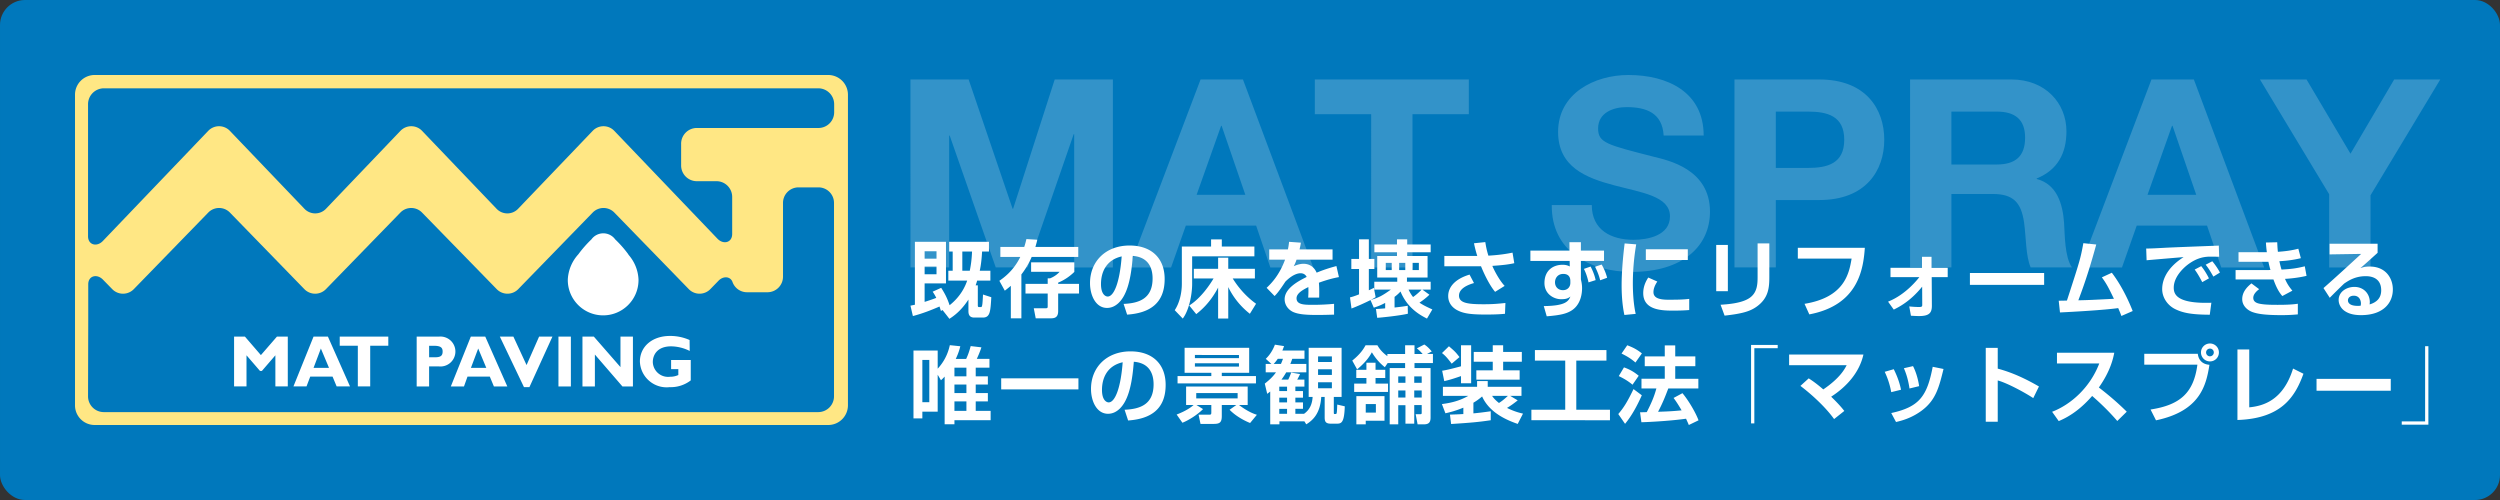 <?xml version="1.0" encoding="UTF-8"?> <svg xmlns="http://www.w3.org/2000/svg" id="_レイヤー_1" width="1511.811" height="80mm" viewBox="0 0 1133.858 226.772"><rect x="0" y="0" width="1133.858" height="226.772" fill="#333333" stroke="none"/><defs><style>.cls-1{fill:#fff}</style></defs><rect width="1133.858" height="226.772" rx="11.339" ry="11.339" fill="#0078bc"></rect><path class="cls-1" d="M412.932 36.044h26.386l19.939 58.623h.239l18.864-58.623h26.386v85.248h-17.551V60.878h-.239l-20.894 60.414h-14.447l-20.894-59.817h-.238v59.817h-17.551V36.044zm131.579 0h19.223l31.878 85.248h-19.46l-6.448-18.984h-31.878l-6.686 18.984h-18.984l32.355-85.248zm-1.79 52.295h22.088l-10.746-31.281h-.238l-11.104 31.28zm79.163-36.535h-25.55v-15.76h69.846v15.76h-25.55v69.488h-18.746V51.804zm100.06 41.191c0 11.343 8.835 15.76 18.864 15.76 6.567 0 16.596-1.91 16.596-10.626 0-9.193-12.775-10.746-25.312-14.088-12.655-3.343-25.43-8.238-25.43-24.238 0-17.43 16.476-25.789 31.879-25.789 17.789 0 34.145 7.761 34.145 27.461h-18.148c-.596-10.268-7.879-12.895-16.834-12.895-5.969 0-12.895 2.508-12.895 9.672 0 6.566 4.06 7.402 25.432 12.894 6.208 1.552 25.312 5.492 25.312 24.834 0 15.64-12.298 27.341-35.461 27.341-18.865 0-36.534-9.312-36.296-30.326h18.148zm64.716-56.951h38.445c21.252 0 29.49 13.492 29.49 27.341s-8.238 27.342-29.49 27.342h-19.7v30.565h-18.746V36.044zm18.745 40.117h14.565c8.717 0 16.477-1.91 16.477-12.776s-7.76-12.774-16.477-12.774h-14.565v25.55zM866.3 36.044h45.968c15.282 0 24.953 10.626 24.953 23.52 0 10.03-4.06 17.552-13.492 21.372v.24c9.193 2.387 11.82 11.342 12.417 19.938.358 5.373.24 15.402 3.582 20.178h-18.745c-2.268-5.373-2.03-13.612-2.985-20.417-1.313-8.954-4.776-12.895-14.207-12.895h-18.746v33.312H866.3V36.044zm18.745 38.565h20.536c8.358 0 12.895-3.582 12.895-12.179 0-8.238-4.537-11.82-12.895-11.82h-20.536v24zm90.745-38.565h19.222l31.878 85.248h-19.461l-6.447-18.984h-31.878l-6.687 18.984h-18.983l32.355-85.248zm-1.791 52.295h22.088L985.34 57.058h-.238l-11.104 31.28zm82.387-.239l-31.4-52.056h21.133l19.938 33.669 19.82-33.669h20.894l-31.64 52.533v32.715h-18.745V88.1z" opacity=".2"></path><path d="M375.782 34.014H42.8a8.928 8.928 0 0 0-8.783 9.038v140.697a8.91 8.91 0 0 0 8.783 9.006h332.983a8.942 8.942 0 0 0 8.796-9.006V43.052a8.96 8.96 0 0 0-8.796-9.038zm2.476 145.65a7.168 7.168 0 0 1-7.054 7.245H46.97a7.15 7.15 0 0 1-7.04-7.246l.09-34.307V128.94c0-3.917 3.99-4.888 6.69-2.093l4.168 4.264a6.817 6.817 0 0 0 9.835 0l33.743-34.705a6.84 6.84 0 0 1 9.817 0l33.742 34.705a6.817 6.817 0 0 0 9.835 0l33.743-34.705a6.84 6.84 0 0 1 9.817 0l33.843 34.705a6.799 6.799 0 0 0 9.817 0l33.743-34.705a6.84 6.84 0 0 1 9.817 0l33.743 34.705a6.798 6.798 0 0 0 9.817 0l3.648-3.753c2.234-2.348 5.471-2.01 6.383.543a6.976 6.976 0 0 0 6.512 4.646h9.447a7.054 7.054 0 0 0 6.945-7.118V92.115a7.054 7.054 0 0 1 6.945-7.136h9.242a7.054 7.054 0 0 1 6.945 7.136v87.548zm.073-128.883a7.136 7.136 0 0 1-6.926 7.264h-55.539a7.136 7.136 0 0 0-6.944 7.295v9.576a7.136 7.136 0 0 0 6.944 7.264h9.257a7.136 7.136 0 0 1 6.953 7.209V106.1c0 4.008-4.008 4.966-6.702 2.139l-46.757-48.881a6.767 6.767 0 0 0-9.817 0l-33.779 35.297a6.735 6.735 0 0 1-9.835 0l-33.743-35.297a6.785 6.785 0 0 0-9.835 0l-33.743 35.31a6.753 6.753 0 0 1-9.817 0l-33.779-35.31a6.785 6.785 0 0 0-9.835 0l-47.8 49.957c-2.7 2.809-6.704 1.824-6.704-2.157V47.411a7.232 7.232 0 0 1 7.04-7.36h324.32a7.232 7.232 0 0 1 7.041 7.36v3.37z" fill="#ffe784"></path><path class="cls-1" d="M285.033 115.43a50.848 50.848 0 0 0-6.019-6.862 6.657 6.657 0 0 0-10.775 0 50.89 50.89 0 0 0-5.927 6.753 18.344 18.344 0 0 0-4.788 11.4c-.15 8.855 6.907 16.156 15.762 16.306 8.856.15 16.157-6.907 16.307-15.763.003-.18.003-.362 0-.543a18.189 18.189 0 0 0-4.628-11.272l.068-.018zm-166.711 45.622l-7.245-8.395h-4.915v22.603h5.635v-14.113l6.115 7.086h.862l6.115-7.086v14.113h5.63v-22.603h-4.915l-7.282 8.395zm23.885-8.395l-9.12 22.603h5.928l1.692-4.455h10.122l1.852 4.455h6.064l-10.027-22.603h-6.511zm0 14.19l3.32-8.777 3.688 8.777h-7.008zm11.873-10.041h8.208v18.454h5.613v-18.454h8.208v-4.149H154.08v4.15zm52.432 3.288a6.794 6.794 0 0 0-7.458-7.423l-10.073-.014v22.617h5.636v-9.083h4.468a6.794 6.794 0 0 0 7.427-6.097zm-9.273 1.952h-2.617l-.005-5.221h1.997c3.05 0 4.136.684 4.136 2.603s-.912 2.618-3.511 2.618zm16.297-9.389l-9.075 22.617h5.97l1.595-4.455h10.123l1.851 4.455h6.083l-10.004-22.617h-6.543zm.045 14.19l3.306-8.777 3.666 8.777h-6.972zm25.234-1.272l-5.969-12.9H226.7l10.948 22.922h2.457l10.442-22.922h-6.05l-5.682 12.9zm14.464-12.9h5.636v22.603h-5.636zm28.129 13.825l-12.07-13.825h-5.17v22.603h5.635v-14.477l12.499 14.477h4.756v-22.603h-5.65v13.826zm22.968.922h3.274v2.667a8.627 8.627 0 0 1-3.735.784 6.936 6.936 0 0 1-7.838-6.657c0-3.37 2.152-7.136 8.299-7.136 2.937.047 5.825.763 8.444 2.093l-.059-4.957a21.527 21.527 0 0 0-8.905-1.85c-8.08 0-13.634 4.837-13.634 11.636.012.296.034.593.067.888.75 6.661 6.76 11.453 13.421 10.703 3.45.12 6.836-.963 9.576-3.065v-9.242h-8.91v4.136zm123.108-26.808l-.722.418c-.494-1.482-.532-1.634-.646-2.014-3.496 1.52-7.561 3.154-12.082 4.331l-1.102-4.712c.912-.189 1.254-.265 2.014-.417v-28.534h14.095v18.845h-9.688v8.397c.494-.152 3.571-1.14 5.281-1.824-.532-1.101-.95-1.785-1.634-2.811l3.876-1.748c1.557 2.47 2.735 4.597 3.8 7.903 5.205-4.142 7.142-8.738 7.978-11.17h-8.549v-4.483h1.976v-8.701h-1.596v-4.408h18.048v4.408h-3.116c-.152 2.697-.418 5.813-1.064 8.7h4.826v4.484h-6.003c-.153.531-.305 1.102-.684 2.127h.987v9.12c0 .53.152.759.608.759h.836c.608 0 .684-1.292.912-5.7l3.762 1.217c-.38 6.535-.533 9.232-3.838 9.232h-3.913c-2.622 0-2.622-2.128-2.622-3.077v-5.092c-3.458 5.357-6.953 7.637-8.625 8.74l-3.115-3.99zm-8.131-26.635v3.344h5.395v-3.344h-5.395zm0 6.953v3.458h5.395v-3.458h-5.395zm17.098-6.838v8.7h3.38c.38-1.862.875-4.636 1.027-8.7h-4.407zm28.083-2.09c.532-1.596.722-2.508.988-3.572l4.94.304c-.267 1.102-.495 2.052-.875 3.268h19.453v4.521h-21.125c-1.861 4.256-3.913 6.991-4.673 7.94v19.91h-4.787v-14.741a53.72 53.72 0 0 1-2.735 2.203l-2.47-4.484c1.747-1.216 6.345-4.369 9.498-10.828h-9.043v-4.521h10.829zm10.639 16.756v-2.508h1.063c.76-.304 2.698-1.14 4.332-2.964H467.65v-4.294h19.605v4.332c-1.9 1.862-4.484 3.724-7.333 4.863v.57h9.46v4.37h-9.46v7.94c0 2.813-1.444 3.306-3.344 3.306h-6.839l-.873-4.559h5.318c.95 0 .989-.266.989-.95v-5.737h-10.07v-4.37h10.07zm34.428 9.08c6.801-.304 13.146-2.242 13.146-11.55 0-4.293-1.558-9.651-8.966-10.22-.38 4.559-1.102 13.184-4.256 18.503-.646 1.102-3.077 5.09-7.447 5.09-5.129 0-7.712-5.736-7.712-11.245 0-9.955 7.218-17.06 17.933-17.06 9.84 0 15.92 5.66 15.92 15.197 0 11.248-7.068 15.464-17.022 16.148l-1.596-4.863zm-10.258-9.004c0 4.787 2.128 5.66 3.04 5.66 2.81 0 5.47-6.345 6.344-18.199-7.219 1.634-9.384 7.409-9.384 12.539zm36.671-17.022h13.26v-3.23h4.863v3.23h14.779v4.445h-28.23v12.462c0 4.711-1.33 11.931-4.255 15.768l-3.648-3.8c2.242-3.38 3.23-7.94 3.23-12.006v-16.87zm3.342 26.748c5.358-3.343 9.423-9.537 11.057-12.272h-8.967v-4.37h11.019v-5.053h4.597v5.054h12.082v4.369h-10.068c.722 1.14 4.255 6.953 10.6 11.474l-2.812 4.559c-1.709-1.367-6.459-5.205-9.802-12.12v14.286h-4.597v-14.058c-3.724 7.143-8.131 10.601-9.917 12.044l-3.192-3.913zm50.654-28.496c-.153.988-.267 1.596-.609 3.04h14.97v4.673h-16.337c-.456 1.405-.874 2.204-1.254 2.964 2.203-1.026 3.837-1.103 4.37-1.103 4.179 0 5.622 3.192 6.002 4.028 4.142-1.71 7.18-2.507 8.967-3.001l1.14 5.014c-1.558.305-4.255.798-9.08 2.546.113 1.254.15 2.584.15 3.838 0 1.102 0 1.71-.037 2.925h-4.977c.114-1.52.152-3.23.075-4.787-2.013 1.026-5.356 2.66-5.356 5.092 0 2.963 3.647 2.963 7.446 2.963 3.117 0 6.497-.152 9.576-.456v4.9c-1.33.039-4.789.153-7.6.153-5.547 0-8.435-.342-10.638-1.216-2.052-.797-4.18-2.925-4.18-5.926 0-5.205 6.992-8.587 9.993-10.107-.19-.38-.874-1.672-2.774-1.672-.456 0-3.115 0-6.877 3.8-3.191 4.9-4.255 5.889-4.901 6.534l-3.61-3.723c1.938-1.824 5.7-5.547 8.359-12.766h-7.18v-4.674h8.472c.305-1.406.418-2.355.532-3.42l5.358.38zm31.579 26.027a102.91 102.91 0 0 1-8.624 3.836l-.685-5.052c.912-.229 1.596-.38 4.104-1.368v-11.512h-3.495v-4.56h3.495v-8.89h4.445v8.89h2.508v4.56h-2.508v9.65c.608-.266 1.026-.456 2.28-1.102l.798 4.217c-.685.418-1.14.722-2.242 1.292 3.533-1.026 5.243-1.899 9.157-4.711H623.3v-3.572h10.41v-1.9h-9.08v-9.764h8.967v-1.71h-10.26v-3.533h10.26v-2.318h4.634v2.318h10.639v3.533h-10.64v1.71h9.233v9.765h-9.346v1.9h10.752v3.57h-3.762l3.192 2.319c-1.747 1.747-3.875 3.191-4.52 3.61 1.822 1.215 3.609 2.051 5.85 3.076l-2.432 4.142c-3.571-1.786-9.005-5.016-12.006-12.272a19.16 19.16 0 0 1-2.698 2.431v4.825c3.192-.341 4.407-.53 5.966-.797l.075 3.609c-3.571.874-12.044 1.748-13.905 1.862l-.57-3.989c1.101-.076 1.595-.076 4.18-.305v-2.468c-2.432 1.29-3.763 1.709-5.168 2.165l-1.482-3.457zm6.915-16.87v3.267h2.698v-3.268h-2.698zm6.079 0v3.267h2.773v-3.268h-2.773zm4.256 12.12c.91 1.976 1.71 2.925 2.051 3.381.608-.418 2.507-1.86 3.875-3.381h-5.926zm1.823-12.12v3.267h2.85v-3.268h-2.85zm32.985-9.423c.305 1.9.609 3.648 1.407 6.155 5.167-.304 8.282-.836 10.942-1.368l.798 4.787c-2.394.533-4.825.875-9.955 1.217.76 1.899 3.192 6.573 5.586 9.08l-4.332 2.698c-3.001-3.571-5.585-9.612-6.383-11.588h-16.642v-4.712H670a53.727 53.727 0 0 1-1.482-5.737l5.13-.532zm-5.129 18.58c-5.471 1.557-6.8 3.875-6.8 5.699 0 3.419 4.141 3.913 11.17 3.913 3.95 0 6.27-.19 9.878-.57l-.19 4.901c-2.317.229-5.015.343-8.776.343-7.751 0-10.487-.685-13.033-2.052-1.937-1.064-3.95-3.078-3.95-6.346 0-3.647 2.545-7.56 9.688-9.726l2.013 3.838zm43.282-18.542h5.205v3.838h10.486v4.673h-10.486v8.359c.227 1.025.531 2.203.531 4.027 0 2.204-.493 7.827-5.356 10.448-1.976 1.065-4.333 1.786-10.677 2.28l-1.33-4.635c9.84-.114 11.17-2.166 12.082-4.331-1.102.874-2.014 1.216-4.293 1.216-3.077 0-7.485-2.243-7.485-7.333 0-6.041 4.293-8.284 8.168-8.284 1.786 0 2.622.418 3.306.76l-.038-2.507h-17.82v-4.673h17.745l-.038-3.838zm.418 17.553c0-.949-.267-3.153-3.193-3.153-2.545 0-3.76 1.938-3.76 3.8 0 2.089 1.443 3.571 3.609 3.571 2.09 0 3.344-1.482 3.344-3.306v-.912zm8.244.685c-.115-.57-.76-3.572-2.09-6.117l3.04-1.065c1.52 2.964 2.014 4.902 2.28 6.156l-3.23 1.026zm5.281-.95c-.304-1.254-.76-2.964-2.317-6.156l3.002-.987c.53.95 1.747 3.115 2.468 6.003l-3.153 1.14zm16.344-16.3c-.988 5.89-1.52 11.778-1.52 17.743 0 2.964.153 8.74 1.292 13.792l-5.129.494c-1.14-5.32-1.254-10.677-1.254-13.45 0-1.33 0-7.979 1.368-18.997l5.243.418zm9.575 16.87c-1.33 2.014-1.748 3.533-1.748 4.787 0 2.394 2.128 3.457 6.573 3.457 4.331 0 6.991-.038 9.65-.38v5.054c-2.013.19-4.863.266-6.953.266-5.052 0-13.906 0-13.906-7.94 0-3.383 1.483-5.814 2.28-7.068l4.104 1.823zm13.83-14.628v4.863h-19.035v-4.863h19.035zm18.166 18.997h-5.281v-20.973h5.281v20.973zm18.808-6.65c0 4.902-.267 9.69-5.661 13.603-3.002 2.165-6.46 3.23-14.628 4.14l-1.825-4.938c2.812-.19 9.196-.57 12.843-2.887 3.951-2.47 3.951-6.726 3.951-10.145v-14.78h5.32v15.008zm43.319-13.031c-.684 9.65-2.925 25.988-25.19 30.206l-2.165-4.788c17.895-2.925 20.174-13.374 21.352-20.517H815.39v-4.901h30.396zm10.531 24.43c8.055-3.191 13.412-10.144 14.21-11.133h-13.108v-4.216h14.286v-4.978h4.331v4.978h7.333v4.216h-7.257l.076 12.995c0 3.229-1.215 4.673-5.813 4.673-1.14 0-2.546-.076-3.686-.152l-.76-4.217c1.369.152 3.192.266 4.56.266 1.216 0 1.33-.342 1.33-.95l-.038-8.283c-5.357 6.687-10.677 9.309-12.88 10.41l-2.584-3.609zm70.789-12.994v5.396h-33.663v-5.396h33.663zm30.705-.114c5.32 6.953 8.625 15.236 9.461 17.363l-5.129 2.242c-.456-1.254-.684-1.824-1.444-3.571-6.42.912-20.896 1.71-26.406 1.976l-.57-5.32c.608 0 2.963-.038 3.724-.076 5.927-18.237 6.116-18.845 7.446-26.026l5.852.608c-2.242 8.169-4.598 16.033-8.13 25.304 5.204-.113 6.306-.19 16.147-.684-2.356-4.863-3.268-6.724-5.472-9.726l4.521-2.09zm48.677-7.257c-.874 0-3.344-.076-4.75-.038-3 .114-6.079 1.026-9.536 3.647-2.166 1.672-6.308 5.661-6.308 10.411 0 2.925 1.254 7.37 17.06 6.84l-.722 5.432c-8.32-.038-12.196-.836-15.691-2.545-3.61-1.786-5.89-5.395-5.89-9.043 0-2.47.685-8.776 9.727-14.552-2.66.228-14.4 1.216-16.793 1.444l-.19-5.32c2.545 0 5.584-.19 8.397-.341 3.267-.19 20.669-.836 24.544-.988l.152 5.053zm-7.675 11.513c-.38-.684-1.672-3.344-3.42-5.7l2.964-1.557c1.33 1.634 2.545 3.61 3.495 5.547l-3.039 1.71zm5.053-2.508c-1.558-2.735-2.28-3.875-3.495-5.396l3-1.557c1.065 1.216 2.7 3.533 3.459 5.13l-2.964 1.823zm28.958-15.578c.076 1.596.114 2.736.304 4.331 3.534-.228 6.573-.684 9.27-1.405l1.14 4.293c-3.495.874-7.105 1.254-9.726 1.368.228 1.177.532 2.355.95 3.8 4.065-.23 6.497-.457 10.562-1.482l.798 4.331c-4.407 1.064-8.89 1.33-9.765 1.367.912 2.166 1.9 3.648 3.344 5.358l-4.56 2.431c-1.52-1.71-2.735-3.913-4.027-7.522h-17.173v-4.256h14.628c.493 0 .722-.038 1.178-.038-.456-1.634-.76-2.85-.912-3.723h-13.565v-4.332h12.843a56.207 56.207 0 0 1-.418-4.407l5.13-.114zm-8.207 21.277c-.874.684-2.66 2.128-2.66 3.913 0 2.394 2.66 2.698 4.37 2.926 1.824.228 4.104.266 6.688.266 4.178 0 6.915-.152 9.156-.494v4.826c-2.09.19-4.37.341-7.371.341-7.979 0-11.019-.646-13.033-1.33-2.544-.874-4.825-3-4.825-5.926 0-3.724 2.926-6.08 4.18-7.144l3.495 2.622zm53.731-20.593v4.103c-6.041 5.472-6.687 6.004-7.79 6.916 1.065-.343 2.014-.685 4.218-.685 7.41 0 10.487 5.472 10.487 10.373 0 6.193-4.408 11.664-14.438 11.664-3.99 0-5.965-.988-7.067-1.671-1.824-1.102-3.077-3.078-3.077-5.206 0-3.8 3.685-5.927 7.104-5.927 4.483 0 7.03 3.343 7.03 6.878 0 .303-.039.53-.077 1.063 3.306-.988 5.243-3.002 5.243-6.383 0-6.422-5.812-6.422-7.066-6.422-4.75 0-7.827 2.052-9.727 3.344-1.292 1.216-5.13 4.978-6.535 6.46l-2.85-4.408c5.738-5.053 11.437-10.296 17.098-15.502l-14.324.228v-4.825h21.77zm-7.561 27.09c0-1.596-.874-3.533-3.23-3.533-1.633 0-2.66.911-2.66 2.127 0 1.064.836 2.811 5.738 2.432.114-.418.152-.684.152-1.026zM425.28 169.959v16.755h-6.953v3.04H414.3v-30.776h10.98v8.244c4.066-4.407 5.091-8.89 5.51-10.675l4.748.494c-.341 1.367-.76 2.963-2.051 5.736h4.711c.684-1.481 1.254-2.85 2.052-5.812l4.863.569c-.57 1.824-1.406 3.724-2.09 5.243h5.738v3.99h-6.231v3.913h5.509v3.724h-5.51v3.875h5.51v3.762h-5.51v4.293h6.763v4.256H432.88v1.823h-4.446v-21.618c-.683.76-.873.949-1.671 1.67l-1.482-2.506zm-6.953-6.726v19.188h3.154v-19.188h-3.154zm14.552 3.534v3.913h5.433v-3.913h-5.433zm0 7.637v3.875h5.433v-3.875h-5.433zm0 7.637v4.293h5.433v-4.293h-5.433zm21.207-10.448h35.03v5.014h-35.03v-5.014zm55.971 14.247c6.801-.304 13.146-2.242 13.146-11.55 0-4.293-1.558-9.65-8.966-10.22-.38 4.559-1.102 13.184-4.256 18.503-.646 1.102-3.077 5.09-7.446 5.09-5.13 0-7.713-5.736-7.713-11.245 0-9.955 7.218-17.06 17.933-17.06 9.84 0 15.92 5.661 15.92 15.197 0 11.248-7.068 15.464-17.022 16.148l-1.596-4.863zm-10.258-9.004c0 4.787 2.128 5.66 3.04 5.66 2.81 0 5.47-6.345 6.344-18.198-7.219 1.633-9.384 7.408-9.384 12.538zm33.859 11.17c4.56-1.748 6.763-3.496 7.713-4.331h-3.42v-8.36h27.927v8.36h-3.952c4.18 3.153 6.915 4.065 8.13 4.445l-3.077 3.724c-1.824-.723-6.155-2.737-9.308-6.004l3.077-2.165h-6.611v5.014c0 3.078-1.064 3.572-3.875 3.572h-5.776l-.874-4.18h4.598c.988 0 1.178-.075 1.178-1.063v-3.343h-6.763l3.002 1.86c-2.319 2.394-6.422 5.055-9.347 6.194l-2.622-3.723zm3.61-30.282h29.293v11.36h-12.424v1.482h15.502v3.306h-35.563v-3.306h15.312v-1.481h-12.12v-11.36zm4.673 3.268v1.443h19.985v-1.443H541.94zm0 3.76v1.521h19.985v-1.52H541.94zm.608 13.527v2.394h18.77v-2.394h-18.77zm50.994 1.748v-22.303h14.931v22.303h-3.533v6.8c0 .723 0 .951.342.951.685 0 .836 0 .95-.418.153-.57.19-1.748.266-3.876l3.42.798c-.229 7.447-1.52 7.865-3.61 7.865h-2.698c-2.355 0-2.811-.95-2.811-2.85v-9.27h-1.558c-.456 7.56-3.837 10.6-6.8 12.424l-.837-1.367h-11.322v1.367h-4.18v-14.894c-.569.456-.797.646-1.367 1.064l-1.102-4.635c2.507-1.975 3.876-3.42 5.091-5.13h-4.673v-3.799h2.584l-2.546-2.318c.836-.835 2.736-2.735 4.141-6.42l4.142.646c-.342.949-.456 1.292-.76 2.013h10.03v3.761h-5.547a38.675 38.675 0 0 1-.874 2.318h7.257v3.8h-9.119a28.832 28.832 0 0 1-2.165 3.305h3.077a23.576 23.576 0 0 0 1.33-3.192l4.028.684c-.266.608-.874 1.824-1.292 2.508h3.267v3.191h-4.103v2.014h3.458v3.002h-3.458v2.128h3.458v2.925h-3.458v2.242h3.95c2.585-1.824 3.686-4.407 3.877-7.637h-1.786zm-12.576-14.97c.456-1.064.608-1.482.912-2.318h-2.356c-.608.874-1.101 1.52-1.862 2.318h3.306zm-.76 10.296v2.014h3.533v-2.014h-3.533zm0 5.016v2.128h3.533v-2.128h-3.533zm0 5.053v2.242h3.533v-2.242h-3.533zm17.592-23.785v2.546h6.268v-2.546H597.8zm0 5.852v2.545h6.268v-2.545H597.8zm0 5.889v2.698h6.268v-2.698H597.8zm31.541-8.7l-1.254 1.86c-3.382-2.696-4.978-5.319-5.889-6.762-.723 1.33-2.28 4.104-6.687 7.751l-2.204-3.99c3.914-3.153 5.206-5.47 6.041-6.952h5.357c.723 1.216 1.748 2.887 4.521 4.938v-.987h8.055v-3.951h4.256v3.95h3.686c-.304-.34-1.292-1.519-2.623-2.545l3.382-1.748c.988.646 1.9 1.368 3.382 3.154l-2.166 1.14h2.697v4.142h-8.358v2.24h7.295v22.418c0 2.013-.647 3.115-2.964 3.115h-2.926l-.873-4.598h2.127c.38 0 .609-.113.609-.531v-3.61h-3.382v8.435h-3.99v-8.358h-3.267v8.662h-3.875v-25.532h6.99v-2.242h-7.94zm-15.16 9.308h5.547v-2.546h-4.597v-3.723h4.597v-3.192h4.141v3.192h4.408v3.723h-4.408v2.546h5.661v3.76h-15.35v-3.76zm.988 5.661h12.765v11.17h-8.51v1.634h-4.255v-12.804zm4.255 3.61v3.875h4.597v-3.875h-4.597zm14.742-12.538v2.887h3.267v-2.887h-3.267zm0 6.382v3.192h3.267V177.1h-3.267zm7.257-6.382v2.887h3.382v-2.887h-3.382zm0 6.382v3.192h3.382V177.1h-3.382zm16.191 10.943c2.014-.076 3.838-.115 6.08-.266v-2.888c-3.762 1.558-6.46 2.165-8.132 2.546l-1.595-4.18c4.483-.57 8.169-1.557 11.968-3.723h-11.512v-4.104h15.502v-2.62h4.825v2.62h15.311v4.104h-5.129l3.42 2.052c-1.71 1.33-2.888 2.24-4.864 3.42 3.382 1.67 5.776 2.24 7.257 2.583l-2.394 4.673c-4.483-1.558-12.765-4.863-16.147-12.462-1.634 1.406-2.85 2.204-3.951 2.85v4.824c2.584-.227 5.129-.569 7.865-.949v4.066c-5.928.874-9.233 1.14-17.972 1.71l-.532-4.256zm-.456-31.003c2.736 2.355 2.964 2.583 4.788 4.9l-3.534 3.002c-2.09-2.735-2.85-3.571-4.407-4.825l3.153-3.077zm5.472 13.525c-2.622.912-5.016 1.71-7.599 2.28l-.95-4.711c2.203-.304 6.04-1.33 8.549-2.014v-9.536h4.597v17.249h-4.597v-3.268zm14.4-13.981h4.711v3.039h8.473v4.445h-8.473v3.876h7.484v4.255h-19.642v-4.255h7.446v-3.876h-8.624v-4.445h8.624v-3.04zm-.305 22.948c.495.76 1.33 1.824 3.116 3.23 1.406-.875 2.431-1.749 4.065-3.23h-7.18zm19.421-20.783h32.448v4.787h-13.678v22.303h15.273v4.75H694.55v-4.75h15.35v-22.303h-13.755v-4.787zm48.489 20.517c-2.052 4.597-4.409 9.08-7.6 12.956l-3.077-4.445c2.393-2.773 4.103-5.472 6.915-11.322l3.762 2.811zm-8.093-12.652c2.621.912 4.673 2.128 6.686 3.8l-2.811 4.064c-1.748-1.481-3.686-2.697-6.232-3.913l2.357-3.951zm1.481-10.03c2.621.987 4.331 1.861 6.649 3.685l-2.925 4.14c-2.052-1.784-3.838-2.849-6.308-4.065l2.584-3.76zm18.618 19.604c-1.292 3.382-2.508 6.535-4.636 10.563 3.344-.115 6.155-.19 10.677-.646-1.407-2.431-2.584-4.218-3.648-5.623l4.027-2.166c2.66 3.153 5.965 8.701 7.295 12.31l-4.407 2.128c-.266-.684-.456-1.102-1.254-2.85-5.357.76-13.868 1.406-20.25 1.596l-.608-4.52c.303 0 2.583-.039 3.039-.077 2.09-4.065 3.305-6.877 4.369-10.715h-6.763v-4.407h10.563v-5.7h-9.081v-4.445h9.08v-4.977h4.75v4.977h9.119v4.446h-9.12v5.699h10.487v4.407h-13.64zm49.625-18.275h-10.6v34.119h-1.483v-35.6h12.083v1.48zm25.575 32.143c-4.027-5.623-10.372-11.322-15.273-15.046l3.761-3.418c1.444.949 3.306 2.165 6.611 5.014 7.599-5.167 9.689-9.232 10.6-10.98h-26.102v-4.825h33.702c-1.824 8.13-7.6 14.59-14.628 19.11 3.533 3.42 4.901 5.13 5.964 6.46l-4.634 3.685zm25.919-12.196a36.733 36.733 0 0 0-2.963-9.232l4.103-1.178c2.203 4.37 2.963 7.675 3.305 9.309l-4.445 1.101zm0 9.461c12.804-2.773 16.261-7.713 18.807-20.973l4.902.988c-2.052 8.358-3.496 14.02-9.689 18.731-4.863 3.686-9.726 4.825-11.854 5.32l-2.166-4.066zm8.283-11.133c-.722-4.901-1.976-7.826-2.546-9.194l4.142-.95c1.71 3.343 2.47 6.99 2.773 9.08l-4.37 1.064zm40.014-18.427v9.422c6.61 1.748 12.803 4.674 18.692 8.094l-2.583 5.28c-3.382-2.279-11.702-6.839-16.11-8.016v18.731h-5.433v-33.51h5.433zm24.664 28.99c8.51-3.268 17.211-10.98 21.39-21.923h-19.186v-4.863h25.988c-.494 2.47-1.634 8.169-6.991 15.767 4.635 3.572 8.7 7.068 12.652 10.98l-4.294 4.218c-3.495-4.065-7.333-7.827-11.398-11.36-4.217 4.863-9.233 8.967-15.16 11.398l-3.001-4.217zm66.078-26.292c.341 3.04 2.317 4.787 5.28 4.977-1.481 9.347-4.217 21.011-24.24 25.19l-2.469-4.9c13.411-2.052 19.566-7.562 21.238-20.328H972.52v-4.94h24.279zm9.574-.608a4.046 4.046 0 0 1-4.066 4.066 4.07 4.07 0 0 1-4.065-4.066c0-2.28 1.861-4.065 4.065-4.065a4.045 4.045 0 0 1 4.066 4.065zm-5.814 0c0 .95.798 1.747 1.748 1.747a1.743 1.743 0 0 0 1.749-1.747 1.72 1.72 0 0 0-1.749-1.748c-.912 0-1.748.722-1.748 1.748zm19.575 24.886c6.23-.607 15.387-3.077 19.87-17.59l4.712 2.355c-3.762 10.372-9.88 20.327-29.94 20.972v-31.99h5.358v26.253zm64.178-12.918v5.396h-33.663v-5.396h33.663zm4.983 19.3h10.6v-34.117h1.482v35.6h-12.082v-1.482z"></path></svg> 